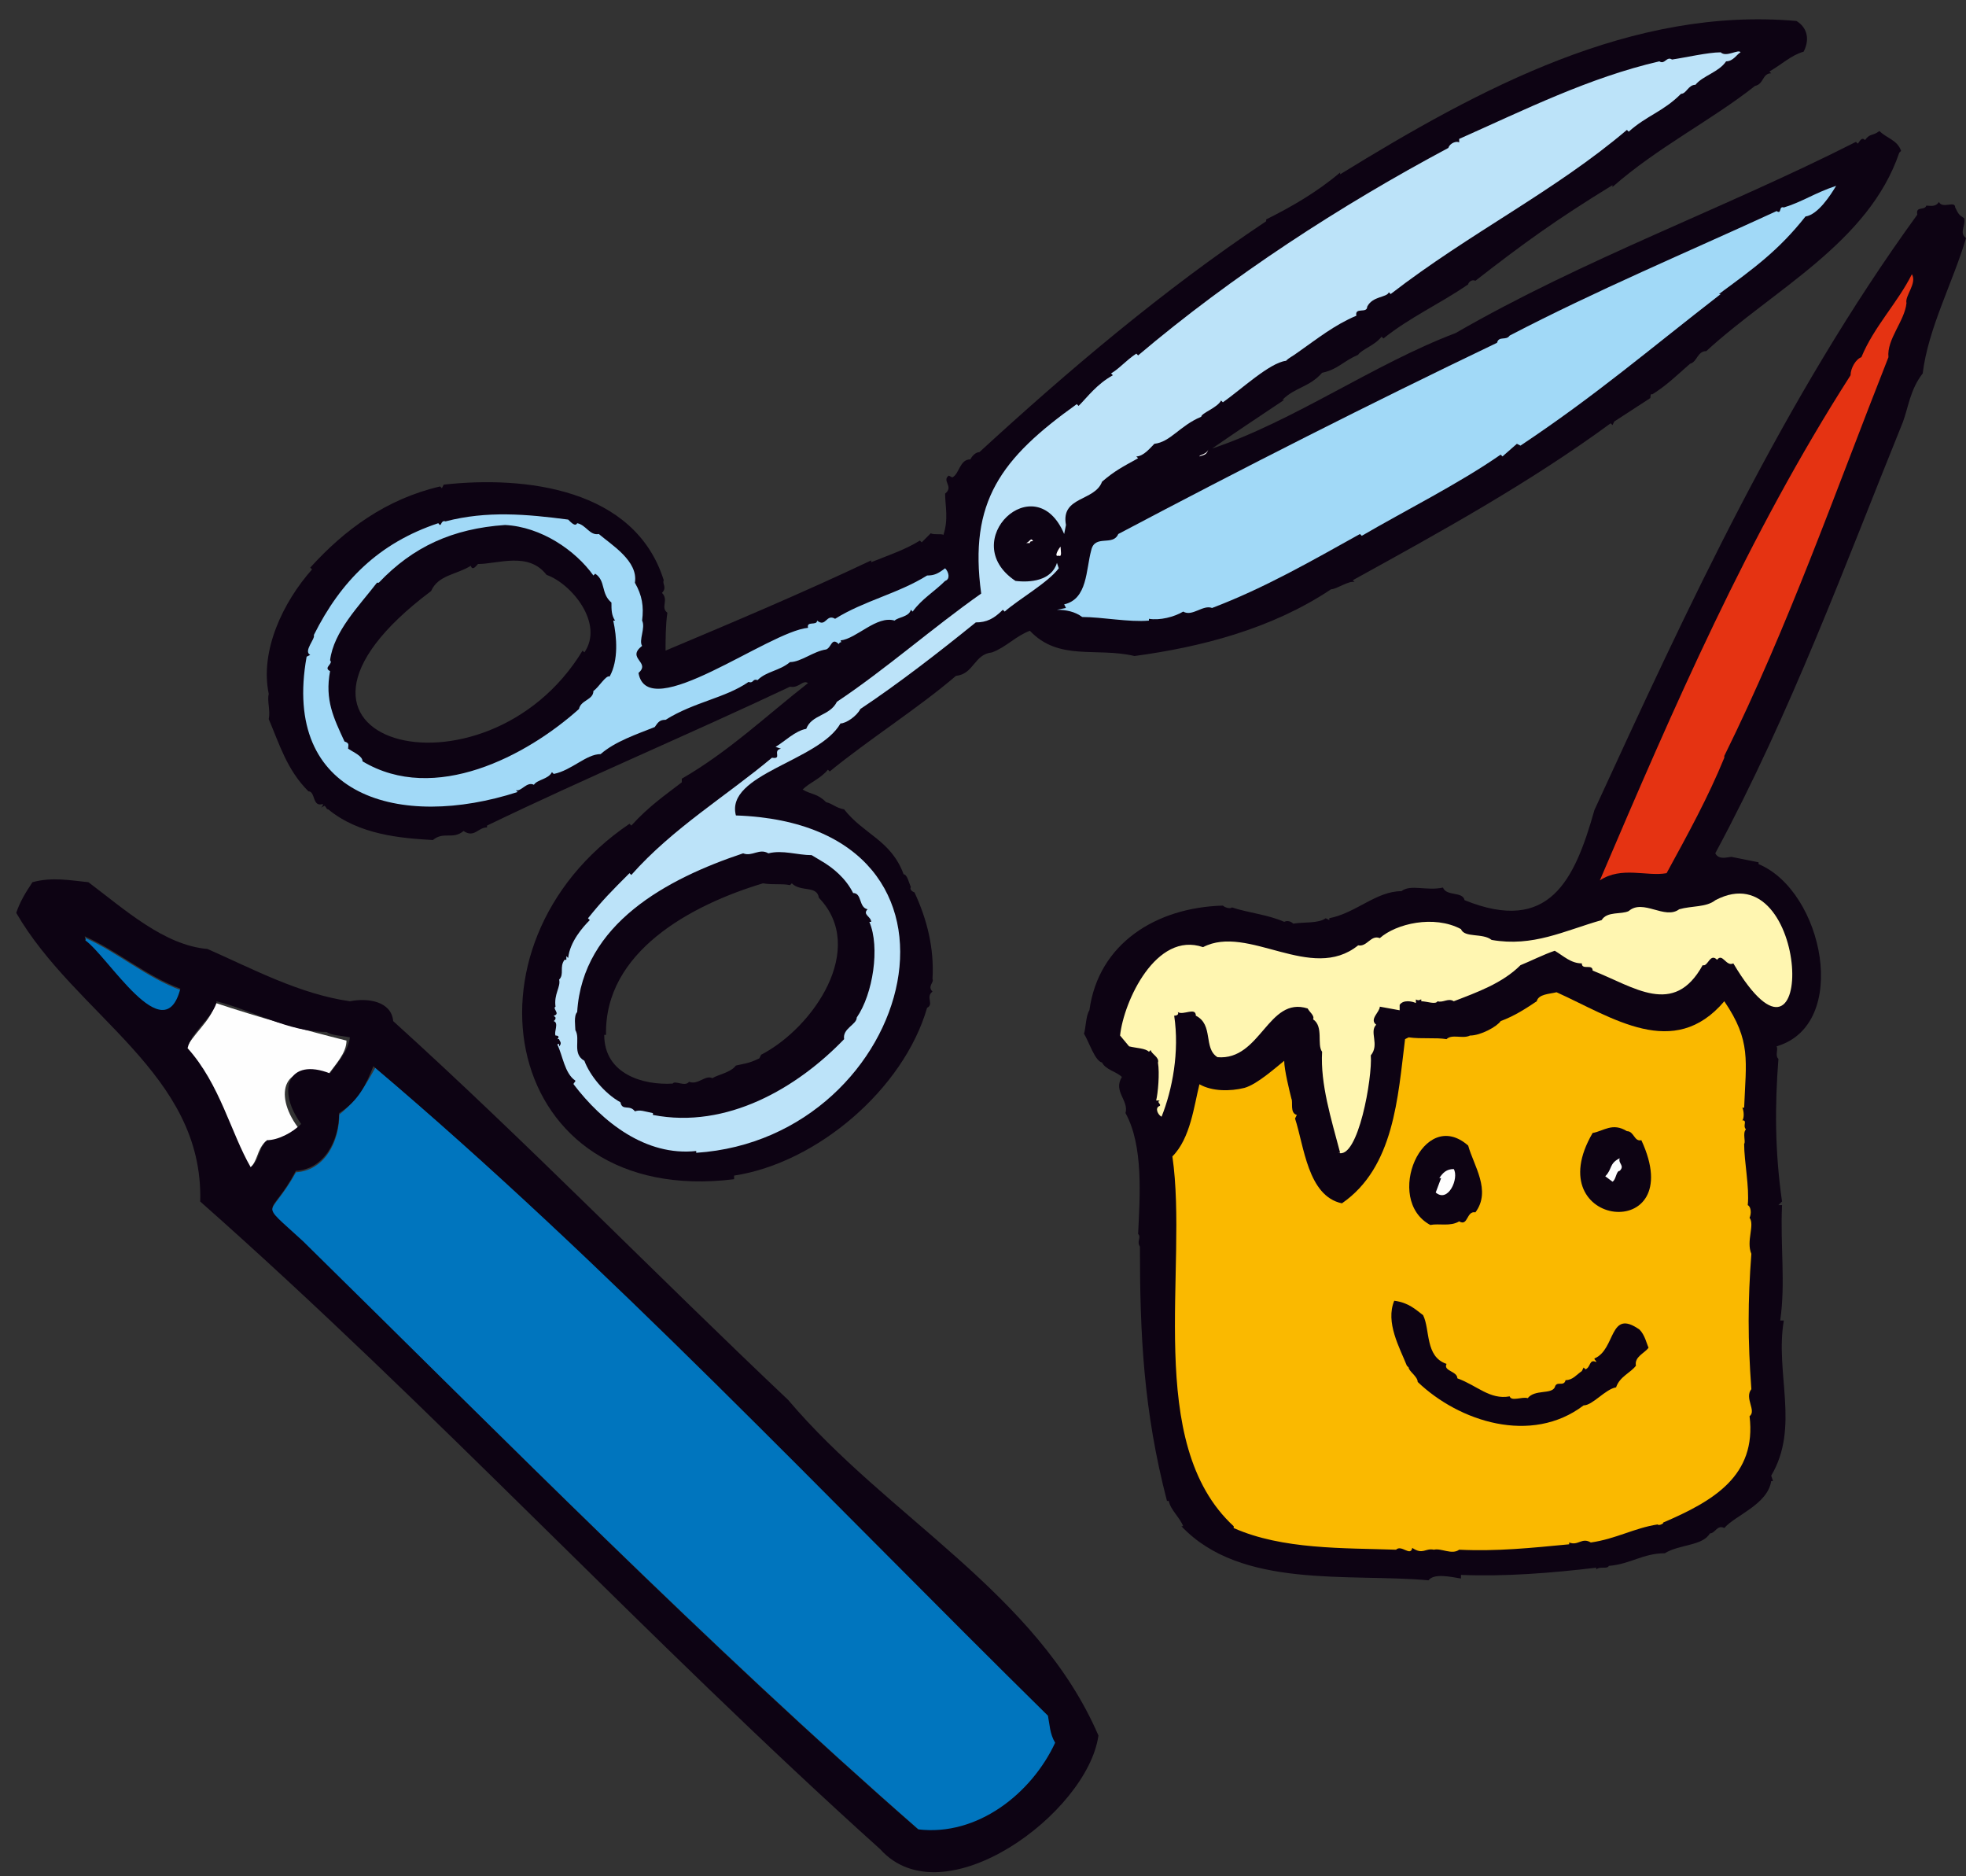 <?xml version="1.0" encoding="utf-8"?>
<!-- Generator: Adobe Illustrator 25.3.1, SVG Export Plug-In . SVG Version: 6.00 Build 0)  -->
<svg version="1.1" id="Livello_1" xmlns="http://www.w3.org/2000/svg" xmlns:xlink="http://www.w3.org/1999/xlink" x="0px" y="0px"
	 viewBox="0 0 109 104" style="enable-background:new 0 0 109 104;" xml:space="preserve">
<rect x="0" y="0" width="109" height="104" fill="#333333" stroke="none"/>
<style type="text/css">
	.st0{fill-rule:evenodd;clip-rule:evenodd;fill:#0D0313;}
	.st1{fill-rule:evenodd;clip-rule:evenodd;fill:#E53312;}
	.st2{fill-rule:evenodd;clip-rule:evenodd;fill:#FFF6B1;}
	.st3{fill-rule:evenodd;clip-rule:evenodd;fill:#FAB900;}
	.st4{fill-rule:evenodd;clip-rule:evenodd;fill:#FEFEFE;}
	.st5{fill-rule:evenodd;clip-rule:evenodd;fill:#A1D9F7;}
	.st6{fill-rule:evenodd;clip-rule:evenodd;fill:#BCE3F9;}
	.st7{fill-rule:evenodd;clip-rule:evenodd;fill:#0075BE;}
</style>
<desc>Created with Sketch.</desc>
<g id="Group-20" transform="translate(60, 11)">
	<g id="Group-3" transform="translate(0, 0.197)">
		<g id="Clip-2">
		</g>
		<path id="Fill-1" class="st0" d="M47.5,0c0.2,0.4,0.9-0.1,0.9,0.3c0.2,0.4,0.2,0.4,0.5,0.6c0.1,0.4-0.3,0.8,0.1,1.1
			c-0.7,2.4-2.1,5-2.4,7.5c-0.7,0.9-0.8,1.9-1.1,2.7c-3.2,7.9-6.2,16.1-10.4,23.9c0.2,0.4,0.7,0.2,0.9,0.2l1.5,0.3l0,0.1
			c3.6,1.5,5.1,8.9,1,10.1c0.1,0.2-0.1,0.5,0.1,0.7c-0.2,2.6-0.2,5.1,0.2,7.9l-0.2,0.2l0.2,0c-0.1,2.3,0.2,4.3-0.1,6.4l0.2,0
			c-0.5,2.9,0.9,5.9-0.7,8.6l0.1,0.3l-0.1,0c-0.2,1.3-2,1.9-2.6,2.6c-0.4-0.2-0.5,0.3-0.8,0.3c-0.4,0.7-1.7,0.6-2.5,1.1
			c-1.2,0-1.9,0.6-3.1,0.7c-0.1,0.2-0.5,0-0.7,0.2l0-0.1c-2.5,0.3-5.1,0.5-7.5,0.4l0,0.2c-0.6-0.1-1.5-0.3-1.8,0.1
			C14.8,76,8.8,76.9,5.5,73.4l0.1,0c-0.2-0.5-0.7-0.9-0.8-1.4l-0.1,0C3.4,67,3.2,62.8,3.2,57.9c-0.2-0.3,0.1-0.5-0.1-0.7
			c0.1-2.1,0.3-4.9-0.7-6.7c0.2-0.7-0.7-1.2-0.2-2c-0.3-0.3-0.9-0.4-1.1-0.8c-0.4-0.1-0.7-1.1-1-1.6c0.1-0.3,0.1-1,0.3-1.3
			c0.5-3.7,3.7-5.7,7.4-5.8c0.1,0.1,0.4,0.2,0.5,0.1c0.9,0.3,2,0.4,2.9,0.8c0.2-0.1,0.4,0,0.5,0.1c0.6-0.1,1.4,0,1.8-0.3l0.2,0.1
			l0-0.1c1.5-0.3,2.6-1.5,4-1.5c0.5-0.4,1.4,0,2.3-0.2c0.2,0.5,1.1,0.2,1.2,0.7c4.7,1.9,6.1-1.1,7.2-5c5.2-11.3,10.5-22.8,17.9-33
			c-0.1-0.5,0.4-0.2,0.5-0.5C47,0.2,47.3,0.3,47.5,0"/>
	</g>
	<path id="Fill-4" class="st1" d="M45.7,5.8c-0.1,1-1.1,2-1,3c-3,7.6-5.5,14.8-9.1,22.1l0,0.1c-0.9,2.2-2,4.2-3.2,6.4
		c-1.1,0.2-2.5-0.4-3.7,0.4c4.1-9.6,8.2-19.1,13.9-28c0-0.4,0.3-0.9,0.6-1c0.7-1.7,2-3,2.8-4.6C46.3,4.7,45.6,5.4,45.7,5.8"/>
	<path id="Fill-6" class="st2" d="M6.7,41.5c2.5-1.3,6,2,8.6-0.1c0.5,0.1,0.7-0.6,1.2-0.4c0.9-0.8,3-1.3,4.5-0.5
		c0.2,0.5,1.2,0.2,1.7,0.6c2.3,0.4,4-0.5,6.1-1.1c0.3-0.5,1.1-0.3,1.5-0.5c0.8-0.7,2,0.5,2.8-0.1c0.7-0.2,1.5-0.1,2-0.5
		c5.3-2.8,5.7,11.4,1,3.5c-0.4,0.2-0.6-0.6-0.9-0.2c-0.4-0.4-0.5,0.4-0.8,0.3c-1.6,2.9-3.8,1.2-6.1,0.3c0-0.4-0.6,0-0.6-0.4
		c-0.6,0-1-0.4-1.5-0.7c-0.6,0.2-1.4,0.6-1.9,0.8c-1,1-2.4,1.5-3.7,2c-0.3-0.2-0.6,0.1-0.9,0c-0.1,0.2-0.6,0-0.9,0l0-0.1
		c-0.1,0-0.1,0.1-0.3,0l0,0.2c-0.2-0.1-0.7-0.2-0.9,0.1l0,0.3l-1.1-0.2c0,0.3-0.6,0.7-0.2,1c-0.4,0.4,0.2,1.1-0.3,1.7
		c0.1,1.2-0.7,5.8-1.8,5.4l0.1,0c-0.5-1.9-1.1-3.8-1-5.6c-0.3-0.4,0.1-1.4-0.5-1.8c0.1-0.2-0.2-0.4-0.3-0.6c-2.2-0.7-2.6,2.9-5,2.7
		c-0.8-0.5-0.2-1.8-1.2-2.3c0-0.5-0.7,0-1-0.2c0.1,0.2-0.2,0.2-0.2,0.2c0.3,2-0.1,4.1-0.7,5.6c-0.2-0.1-0.4-0.5-0.1-0.6
		c0.1-0.1-0.2-0.2,0-0.3l-0.2,0c0.1-0.4,0.2-1.5,0.1-2.1c0.1-0.3-0.4-0.5-0.4-0.7l-0.1,0.1c-0.2-0.2-0.7-0.2-1.1-0.3l-0.5-0.6
		C2.3,44.5,4.1,40.6,6.7,41.5"/>
	<path id="Fill-8" class="st3" d="M9,49.3c0.7-0.2,1.7-1.1,2.2-1.5c0,0.5,0.3,1.7,0.4,2.1c0.1,0.2-0.1,0.8,0.3,0.9l-0.1,0.2
		c0.5,1.5,0.7,4.3,2.6,4.7c2.9-2,3.1-5.9,3.5-9.1l0.2-0.1c0.7,0.1,1.5,0,2.1,0.1c0.3-0.3,0.9,0,1.3-0.2c0.6,0,1.5-0.5,1.7-0.8
		c0.8-0.3,1.4-0.7,2-1.1c0.1-0.4,0.7-0.4,1.1-0.5c3.1,1.4,6.5,3.8,9.3,0.5c1.5,2.2,1.2,3.3,1.1,5.9l-0.1,0c0.1,0.2,0.1,0.6,0,0.7
		c0.3,0,0,0.3,0.2,0.5c-0.2,0.2,0,0.7-0.1,0.8c0,1,0.3,2.4,0.2,3.4c0.2,0.1,0.2,0.5,0.1,0.7c0.3,0.4-0.2,1.3,0.1,2
		c-0.2,2.6-0.2,4.8,0,7.5c-0.4,0.5,0.3,1.2-0.1,1.5c0.4,3.3-2,4.7-4.8,5.9c0.1,0-0.2,0.2-0.3,0.1c-1.3,0.2-2.3,0.8-3.7,1
		c-0.5-0.3-0.7,0.2-1.2,0l0,0.1c-2.1,0.2-4,0.4-6.1,0.3c-0.4,0.3-1-0.1-1.4,0c-0.5-0.1-0.6,0.3-1.2-0.1c-0.1,0.5-0.6-0.2-0.9,0.1
		c-2.9-0.1-6.3,0-9-1.2l0-0.1C3.4,69,5.9,59.3,5,53.1c1-1,1.2-2.8,1.5-4C7.2,49.5,8.2,49.5,9,49.3"/>
	<path id="Fill-10" class="st0" d="M21.4,52.5c0.3,1.1,1.3,2.5,0.4,3.7c-0.5-0.1-0.4,0.8-0.9,0.5c-0.5,0.3-1.1,0.1-1.6,0.2
		C16.7,55.5,18.9,50.3,21.4,52.5"/>
	<path id="Fill-12" class="st4" d="M20.6,53.8c0.3,0.5-0.3,1.9-1,1.3l0.3-0.8l-0.1,0C20,54,20.2,53.8,20.6,53.8"/>
	<path id="Fill-14" class="st0" d="M30.2,51.7c0.4,0,0.4,0.6,0.8,0.5c2.7,5.8-5.8,4.9-2.7-0.4C28.9,51.7,29.4,51.2,30.2,51.7"/>
	<path id="Fill-16" class="st4" d="M29.8,53.2c-0.1,0.3,0.3,0.4,0,0.7c-0.2,0-0.2,0.5-0.4,0.6L29,54.2
		C29.4,53.8,29.2,53.5,29.8,53.2"/>
	<path id="Fill-18" class="st0" d="M18.9,61.9c0.4,0.8,0.1,2.3,1.3,2.7C20,65,20.8,65,20.8,65.4c1.1,0.4,1.8,1.2,2.9,1
		c0.1,0.3,0.7,0,1,0.1c0.4-0.5,1.3-0.2,1.5-0.6c0.1-0.4,0.5,0,0.6-0.4c0.4,0,0.6-0.3,0.9-0.5l0.1-0.2l0.1,0.1
		c0.3-0.1,0.2-0.6,0.6-0.4c0-0.1-0.1-0.1-0.1-0.2c1.2-0.5,0.8-2.8,2.5-1.6c0.3,0.3,0.4,0.8,0.5,1c-0.2,0.3-0.8,0.5-0.7,1
		c-0.3,0.4-0.9,0.6-1.1,1.2c-0.6,0.1-1.3,1-1.8,1c-2.9,2.2-6.9,0.9-9.2-1.3c0-0.3-0.5-0.6-0.5-0.8l-0.1-0.1c-0.4-1-1.2-2.4-0.7-3.6
		C18.1,61.2,18.5,61.6,18.9,61.9"/>
</g>
<g id="Group-16" transform="translate(15, 0)">
	<g id="Group-3_1_" transform="translate(0, 0.363)">
		<g id="Clip-2_1_">
		</g>
		<path id="Fill-1_1_" class="st0" d="M27.3,48.6c-4,1.2-8.8,3.8-8.7,8.4h-0.1c0,2.2,2.2,2.8,3.8,2.7c0.1-0.2,0.7,0.2,0.9-0.1
			c0.5,0.2,0.9-0.4,1.3-0.2c0.3-0.2,1-0.3,1.3-0.7c0.4-0.1,0.7-0.1,1.3-0.4l0.1-0.2c2.9-1.5,5.9-5.9,3.2-8.7c-0.1-0.7-1-0.3-1.5-0.8
			l-0.1,0.1C28.3,48.6,27.9,48.7,27.3,48.6 M11.5,30.9c-0.1,0.1-0.3,0.4-0.4,0.1c-0.8,0.5-1.8,0.5-2.2,1.4c-11.2,8.4,3,12.2,8.4,3.3
			l0.1,0.1c1.1-1.6-0.7-3.8-2.1-4.3C14.3,30.2,12.6,30.9,11.5,30.9 M84.6,0.8c0.5,0.3,0.8,0.9,0.4,1.7c-0.7,0.2-1.2,0.7-1.9,1.1
			l0.1,0.1c-0.5,0-0.4,0.6-0.9,0.7c-2.4,1.9-5.4,3.4-7.9,5.6V9.9c-3.1,1.9-4.9,3.2-7.6,5.3c-0.2-0.1-0.4,0.1-0.4,0.2
			c-1.6,1.1-3.2,1.8-4.7,3l-0.1-0.1c-0.4,0.5-1.1,0.7-1.3,1c-0.9,0.4-1.1,0.8-2,1c-0.7,0.8-1.5,0.8-2.2,1.5h0.1
			c-1.5,1-2.7,1.8-4,2.7c4.5-1.5,9-4.7,13.5-6.4c7.1-4.1,14.9-6.9,22.2-10.6l0.1,0.1c0.1-0.1,0.2-0.4,0.4-0.2
			c0.3-0.4,0.4-0.2,0.8-0.5c0.4,0.4,1,0.5,1.2,1.1l-0.1,0.1c-1.7,5-7,7.6-10.7,11c-0.5,0-0.5,0.6-0.9,0.7c-0.8,0.7-1.3,1.2-2.1,1.7
			c-0.1-0.1-0.1,0.2-0.1,0.2L74.5,23l-0.1,0.2l-0.1-0.1c-4.5,3.3-9.4,6-14.3,8.7l0.1,0.1c-0.3-0.1-1,0.4-1.3,0.4
			c-3.3,2.2-7.2,3.2-10.9,3.7V36c-2.1-0.5-4.2,0.3-5.8-1.4c-0.8,0.3-1.3,0.9-2.1,1.2c-1,0.1-1,1.2-2,1.3c-2.1,1.8-4.8,3.5-7,5.3
			l-0.1-0.1c-0.4,0.5-1,0.7-1.4,1.1c0.5,0.3,0.8,0.2,1.3,0.7c0.4,0.1,0.5,0.3,1,0.4c1.1,1.4,2.6,1.7,3.3,3.6c0.2,0,0.3,0.5,0.4,0.7
			c-0.1,0.2,0.2,0.3,0.2,0.3c0.7,1.5,1.1,3.1,1,4.8c0.1,0.2-0.3,0.4,0,0.7c-0.4,0.3,0.1,0.7-0.3,0.9c-1.3,4.5-6.1,8.6-10.7,9.3v0.2
			c-12.9,1.6-15.7-13-5.8-19.7l0.1,0.1c1-1.1,1.9-1.7,2.8-2.4v-0.2c2.6-1.5,4.7-3.5,7-5.3c-0.3-0.2-0.5,0.3-1,0.2
			c-5.5,2.6-11.2,5-16.8,7.7v0.1c-0.5,0-0.7,0.6-1.3,0.2c-0.6,0.5-1.1,0-1.7,0.5c-1.8-0.1-4.1-0.3-5.8-1.7c-0.1,0-0.1-0.1-0.2-0.2
			l-0.2,0.1c0.1-0.1,0.1-0.1,0.1-0.2c-0.6,0.2-0.4-0.7-0.8-0.7c-1.2-1.2-1.6-2.6-2.2-4c0.1-0.5-0.1-1,0-1.4
			c-0.5-2.4,0.8-5.1,2.4-6.9l-0.1-0.1c1.9-2.1,4.2-3.8,7.2-4.5l0.1,0.1l0.1-0.2c4.5-0.5,10.6,0.2,12.2,5.3c-0.1,0.2,0.2,0.4-0.1,0.7
			c0.4,0.4-0.1,0.8,0.3,1.1c-0.1,0.7-0.1,1.5-0.1,2.1c3.8-1.6,7.6-3.2,11.4-5v0.1c1-0.4,1.9-0.7,2.7-1.2l0.1,0.1l0.5-0.5
			c0.2,0.1,0.7,0,0.7,0.1c0.3-0.9,0.1-1.6,0.1-2.3c0.5-0.4-0.2-0.7,0.2-1l0.2,0.1c0.4-0.2,0.4-1,1-1c0.1-0.2,0.3-0.4,0.5-0.4
			c4.9-4.5,10.2-9,15.9-12.8v-0.1c1.4-0.7,2.8-1.5,4.1-2.6v0.1C67.1,4.5,75.5,0,84.6,0.8"/>
	</g>
	<path id="Fill-4_1_" class="st5" d="M85.1,12c-1.5,1.9-2.9,2.9-4.8,4.3h0.1c-4,3.1-6.9,5.6-11.1,8.4l-0.2-0.1l-0.8,0.7l-0.1-0.1
		c-2.3,1.6-5.3,3.1-7.7,4.5l-0.1-0.1c-2.7,1.5-5.3,3-8.2,4.1c-0.5-0.2-1.1,0.5-1.6,0.2c-0.5,0.3-1.3,0.5-1.9,0.4v0.1
		c-1.1,0.1-2.6-0.2-3.7-0.2c-0.4-0.3-0.9-0.4-1.4-0.4l0.5-0.1l-0.1-0.2c1.3-0.3,1.2-1.9,1.5-3c0.2-0.9,1.2-0.2,1.5-0.9
		c7-3.7,13.9-7.2,21-10.6c0.1-0.4,0.5-0.1,0.7-0.4c4.8-2.5,9.8-4.6,14.8-6.9c0.3,0.2,0.1-0.3,0.4-0.2c1-0.3,1.7-0.8,2.9-1.2
		C86.5,10.8,85.8,11.9,85.1,12"/>
	<path id="Fill-6_1_" class="st4" d="M52,24.9c-0.1,0.3-0.2,0.3-0.5,0.4C51.5,25.2,51.9,25.2,52,24.9"/>
	<path id="Fill-8_1_" class="st5" d="M13,29.1c-2.9,0.2-5.1,1.2-7,3.2H5.9c-1,1.3-2.4,2.7-2.6,4.3c0.2,0.2-0.4,0.4,0,0.6
		c-0.3,1.6,0.2,2.6,0.8,3.9c0.3,0.1,0.2,0.2,0.2,0.4c0.3,0.2,0.8,0.4,0.8,0.7c4,2.4,9.1-0.3,12-2.9c0.1-0.5,0.8-0.5,0.8-1
		c0.3-0.2,0.7-0.9,0.9-0.8c0.5-0.9,0.4-2.2,0.2-3.1h0.1c-0.2-0.3-0.2-0.6-0.2-1c-0.6-0.5-0.3-1.2-0.9-1.6l-0.1,0.1
		C16.9,30.5,15,29.2,13,29.1 M16.5,28.8c0.2,0.2,0.4,0.4,0.5,0.2c0.5,0.1,0.7,0.7,1.2,0.6c0.7,0.6,2.2,1.5,2,2.7
		c0.4,0.7,0.5,1.3,0.4,2.1c0.2,0.4-0.2,1.1,0,1.4c-0.9,0.7,0.5,0.9-0.2,1.5c0.5,2.9,7.2-2.3,9.4-2.5c-0.1-0.4,0.5-0.1,0.5-0.4
		c0.5,0.4,0.5-0.4,1-0.1c1.6-1,3.5-1.4,5.1-2.4c0.4,0,0.6-0.1,1-0.4c0.2,0.2,0.3,0.6,0,0.7c-0.6,0.6-1.3,1-1.8,1.7l-0.1-0.1
		c-0.1,0.4-0.7,0.4-0.9,0.6c-1-0.3-2.1,1-3,1.1c0.1,0.2,0,0-0.1,0.2c-0.4-0.4-0.4,0.2-0.7,0.3c-0.7,0.1-1.4,0.7-2,0.7
		c-0.6,0.5-1.3,0.5-1.8,1c-0.3-0.1-0.2,0.2-0.5,0.1c-1.3,0.9-3,1.1-4.6,2.1c-0.3,0-0.4,0.1-0.6,0.4c-1,0.4-2.2,0.8-3,1.5
		c-0.8,0-1.6,0.9-2.6,1.1l-0.1-0.1c-0.2,0.4-0.8,0.4-1,0.7c-0.4-0.2-0.7,0.4-1,0.3l0.1,0.1C7.2,46,0.6,44.2,2,36.4l0.2-0.1
		c-0.4-0.2,0.3-0.9,0.2-1.1c1.5-3,3.6-5.1,6.9-6.2c0.2,0.3,0.1-0.2,0.4-0.1C12,28.3,14.2,28.5,16.5,28.8"/>
	<path id="Fill-10_1_" class="st4" d="M42.2,29.9c0.2,0.2-0.1,0-0.1,0.2h-0.2C42.1,30,42.1,29.9,42.2,29.9"/>
	<path id="Fill-12_1_" class="st4" d="M43.8,30.3c0,0.2,0.1,0.6-0.1,0.5C43.4,30.9,43.7,30.4,43.8,30.3"/>
	<path id="Fill-14_1_" class="st6" d="M30,47.4c-0.8,0-1.6-0.3-2.4-0.1c-0.5-0.3-0.9,0.2-1.4,0c-4.2,1.4-8.9,3.9-9.2,8.8
		c-0.2,0.2-0.1,0.8-0.1,1c0.3,0.5-0.2,1.3,0.5,1.7c0.3,0.8,1.1,1.8,2,2.3c0.1,0.5,0.5,0.1,0.8,0.5c0.3-0.1,0.5,0,1,0.1v0.1
		c4.1,0.8,8-1.5,10.6-4.2c-0.1-0.6,0.7-0.8,0.7-1.2c0.9-1.3,1.3-3.9,0.7-5.3h0.1c0-0.3-0.5-0.4-0.2-0.7c-0.5-0.1-0.3-0.9-0.8-0.9
		c-0.4-0.8-1.1-1.4-1.8-1.8L30,47.4z M81.5,2.9c-0.2,0.1-0.4,0.5-0.8,0.5c-0.4,0.6-1.3,0.8-1.7,1.3c-0.4,0-0.5,0.5-0.8,0.5
		c-1,1-1.9,1.2-2.9,2.1l-0.1-0.1c-4,3.4-8.7,5.7-13.1,9.1l-0.1-0.1c-0.1,0.3-0.9,0.2-1.2,0.8c0,0.4-0.7,0-0.6,0.5
		c-1.2,0.5-2.2,1.3-3.2,2L57,19.5c-0.4,0.3-0.5,0.3-0.7,0.5c-0.9,0.1-2.5,1.6-3.5,2.3l-0.1-0.1c-0.2,0.4-1.1,0.7-1.1,0.9
		c-1.2,0.5-1.7,1.4-2.6,1.5c-0.2,0.2-0.6,0.7-1,0.7l0.1,0.1c-0.9,0.5-1.3,0.7-2,1.3c-0.4,1.1-2.3,0.8-2,2.4L44,29.6
		c-1.6-3.8-6,0.4-2.7,2.6c0.8,0.1,2,0,2.3-1l0.1,0.3c-0.6,0.8-2.2,1.7-3,2.4l-0.1-0.1c-0.5,0.5-0.9,0.7-1.5,0.7
		c-2.1,1.7-4.3,3.4-6.4,4.8c-0.2,0.4-0.8,0.8-1.1,0.8c-1.2,2.1-6.4,2.8-5.8,5.1c14.6,0.5,10,17.9-2.2,18.7v-0.1
		c-2.8,0.3-5.2-1.6-6.8-3.7c0-0.1,0.1-0.1,0.1-0.2c-0.6-0.4-0.7-1.4-1-2c0.1-0.1,0.1,0,0.1,0.1c0.2-0.2,0-0.3,0-0.4h-0.1
		c0.1-0.1,0.1-0.2-0.1-0.2c-0.1-0.2,0.2-0.7-0.1-0.8c0.1-0.1,0.1-0.1,0.1-0.2l-0.1-0.1c0.4-0.1-0.1-0.4,0.1-0.5
		c-0.1-0.7,0.3-1.1,0.2-1.5c0.3-0.3,0-0.7,0.3-1.1h0.1V53l0.1,0.1c0.1-0.9,0.8-1.7,1.2-2.1l-0.1-0.1c0.8-1,1.3-1.5,2.3-2.5l0.1,0.1
		c2.3-2.6,5.3-4.4,7.8-6.5c0.6,0.1,0-0.4,0.5-0.5L28,41.4c0.5-0.3,1.1-0.9,1.7-1c0.3-0.8,1.3-0.7,1.7-1.5c2.7-1.8,5.3-4.1,8-6
		c-0.7-5.1,1.1-7.5,5.3-10.5l0.1,0.1c0.5-0.5,1-1.2,1.9-1.7l-0.1-0.1c0.5-0.3,0.8-0.7,1.4-1.1l0.1,0.1c5.2-4.4,11.2-8.3,17.2-11.5
		c0.1-0.3,0.5-0.4,0.6-0.3V7.7c3.6-1.6,7.2-3.4,11.1-4.3c0.3,0.2,0.4-0.3,0.7-0.1c0.7-0.1,2-0.4,2.7-0.4C80.7,3.2,81.4,2.7,81.5,2.9
		L81.5,2.9z"/>
</g>
<g id="Group-121" transform="translate(0.11, 0.28)">
	<g id="Clip-11">
	</g>
	<path id="Fill-15" class="st7" d="M4.6,51.7c1.8,0.8,3.4,2.2,5.3,2.9c-0.9,3.5-4-1.8-5.3-2.7C4.7,51.8,4.6,51.7,4.6,51.7"/>
	<path id="Fill-23" class="st4" d="M19.1,57.4c0,0.7-0.6,1.3-1.1,2c-2.3-0.9-3,0.9-1.6,2.8C16,62.6,15.1,63,14.6,63
		c-0.5,0.5-0.4,1.1-0.9,1.5c-1-2-1.7-4.6-3.5-6.6c0.3-0.8,1.4-1.6,1.6-2.5c0-0.1,0.1-0.1,0-0.1C14.2,56.1,16.7,56.8,19.1,57.4"/>
	<path id="Fill-31" class="st7" d="M20.7,58.9c13,11,25.2,23.9,37.4,36c0.1,0.5,0,0.9,0.4,1.5c-1.3,2.8-4.3,5.2-7.6,4.8
		C39,90.8,27.9,79.5,16.7,68.6c-2.6-2.3-1.9-1.2-0.4-3.9c1.6-0.1,2.4-1.7,2.4-3.2C19.7,60.7,20.2,59.8,20.7,58.9"/>
</g>
<path id="Fill-10_2_" class="st0" d="M18.8,61.7c0,1.5-0.8,3.1-2.4,3.2c-1.4,2.7-2.2,1.5,0.4,3.9c11.2,11,22.3,22.3,34.1,32.6
	c3.3,0.4,6.3-2,7.6-4.8c-0.3-0.5-0.3-1-0.4-1.5c-12.2-12-24.4-25-37.4-36C20.3,60.1,19.9,61,18.8,61.7 M18.1,57.2
	c-2.1,0-4.1-1.2-6.1-1.7c0,0.1,0,0.1,0,0.1c-0.3,0.9-1.4,1.6-1.6,2.5c1.8,2,2.4,4.7,3.5,6.6c0.5-0.4,0.4-1,0.9-1.5
	c0.6,0,1.4-0.4,1.9-0.9c-1.4-1.9-0.7-3.7,1.6-2.8c0.4-0.6,1-1.2,1.1-2C18.9,57.4,18.4,57.4,18.1,57.2 M4.7,52.1
	c1.3,0.9,4.4,6.2,5.3,2.7c-1.9-0.7-3.5-2.1-5.3-2.9C4.7,52,4.8,52.1,4.7,52.1 M0.9,50.6c0.2-0.6,0.5-1.1,0.9-1.7
	c1.1-0.3,2.1-0.1,3.1,0c2,1.5,4.2,3.5,6.6,3.7c2.5,1.1,5.1,2.5,7.9,2.9c1-0.2,2.3,0,2.4,1.1c7.4,6.7,14.6,14.1,21.9,21
	c5.5,6.5,13.8,10.7,17.2,18.6c-0.6,4.3-8.6,10.2-12.1,6.3C35.9,90.9,24,78,11.1,66.6C11.3,59.5,4.2,56.3,0.9,50.6"/>
</svg>
